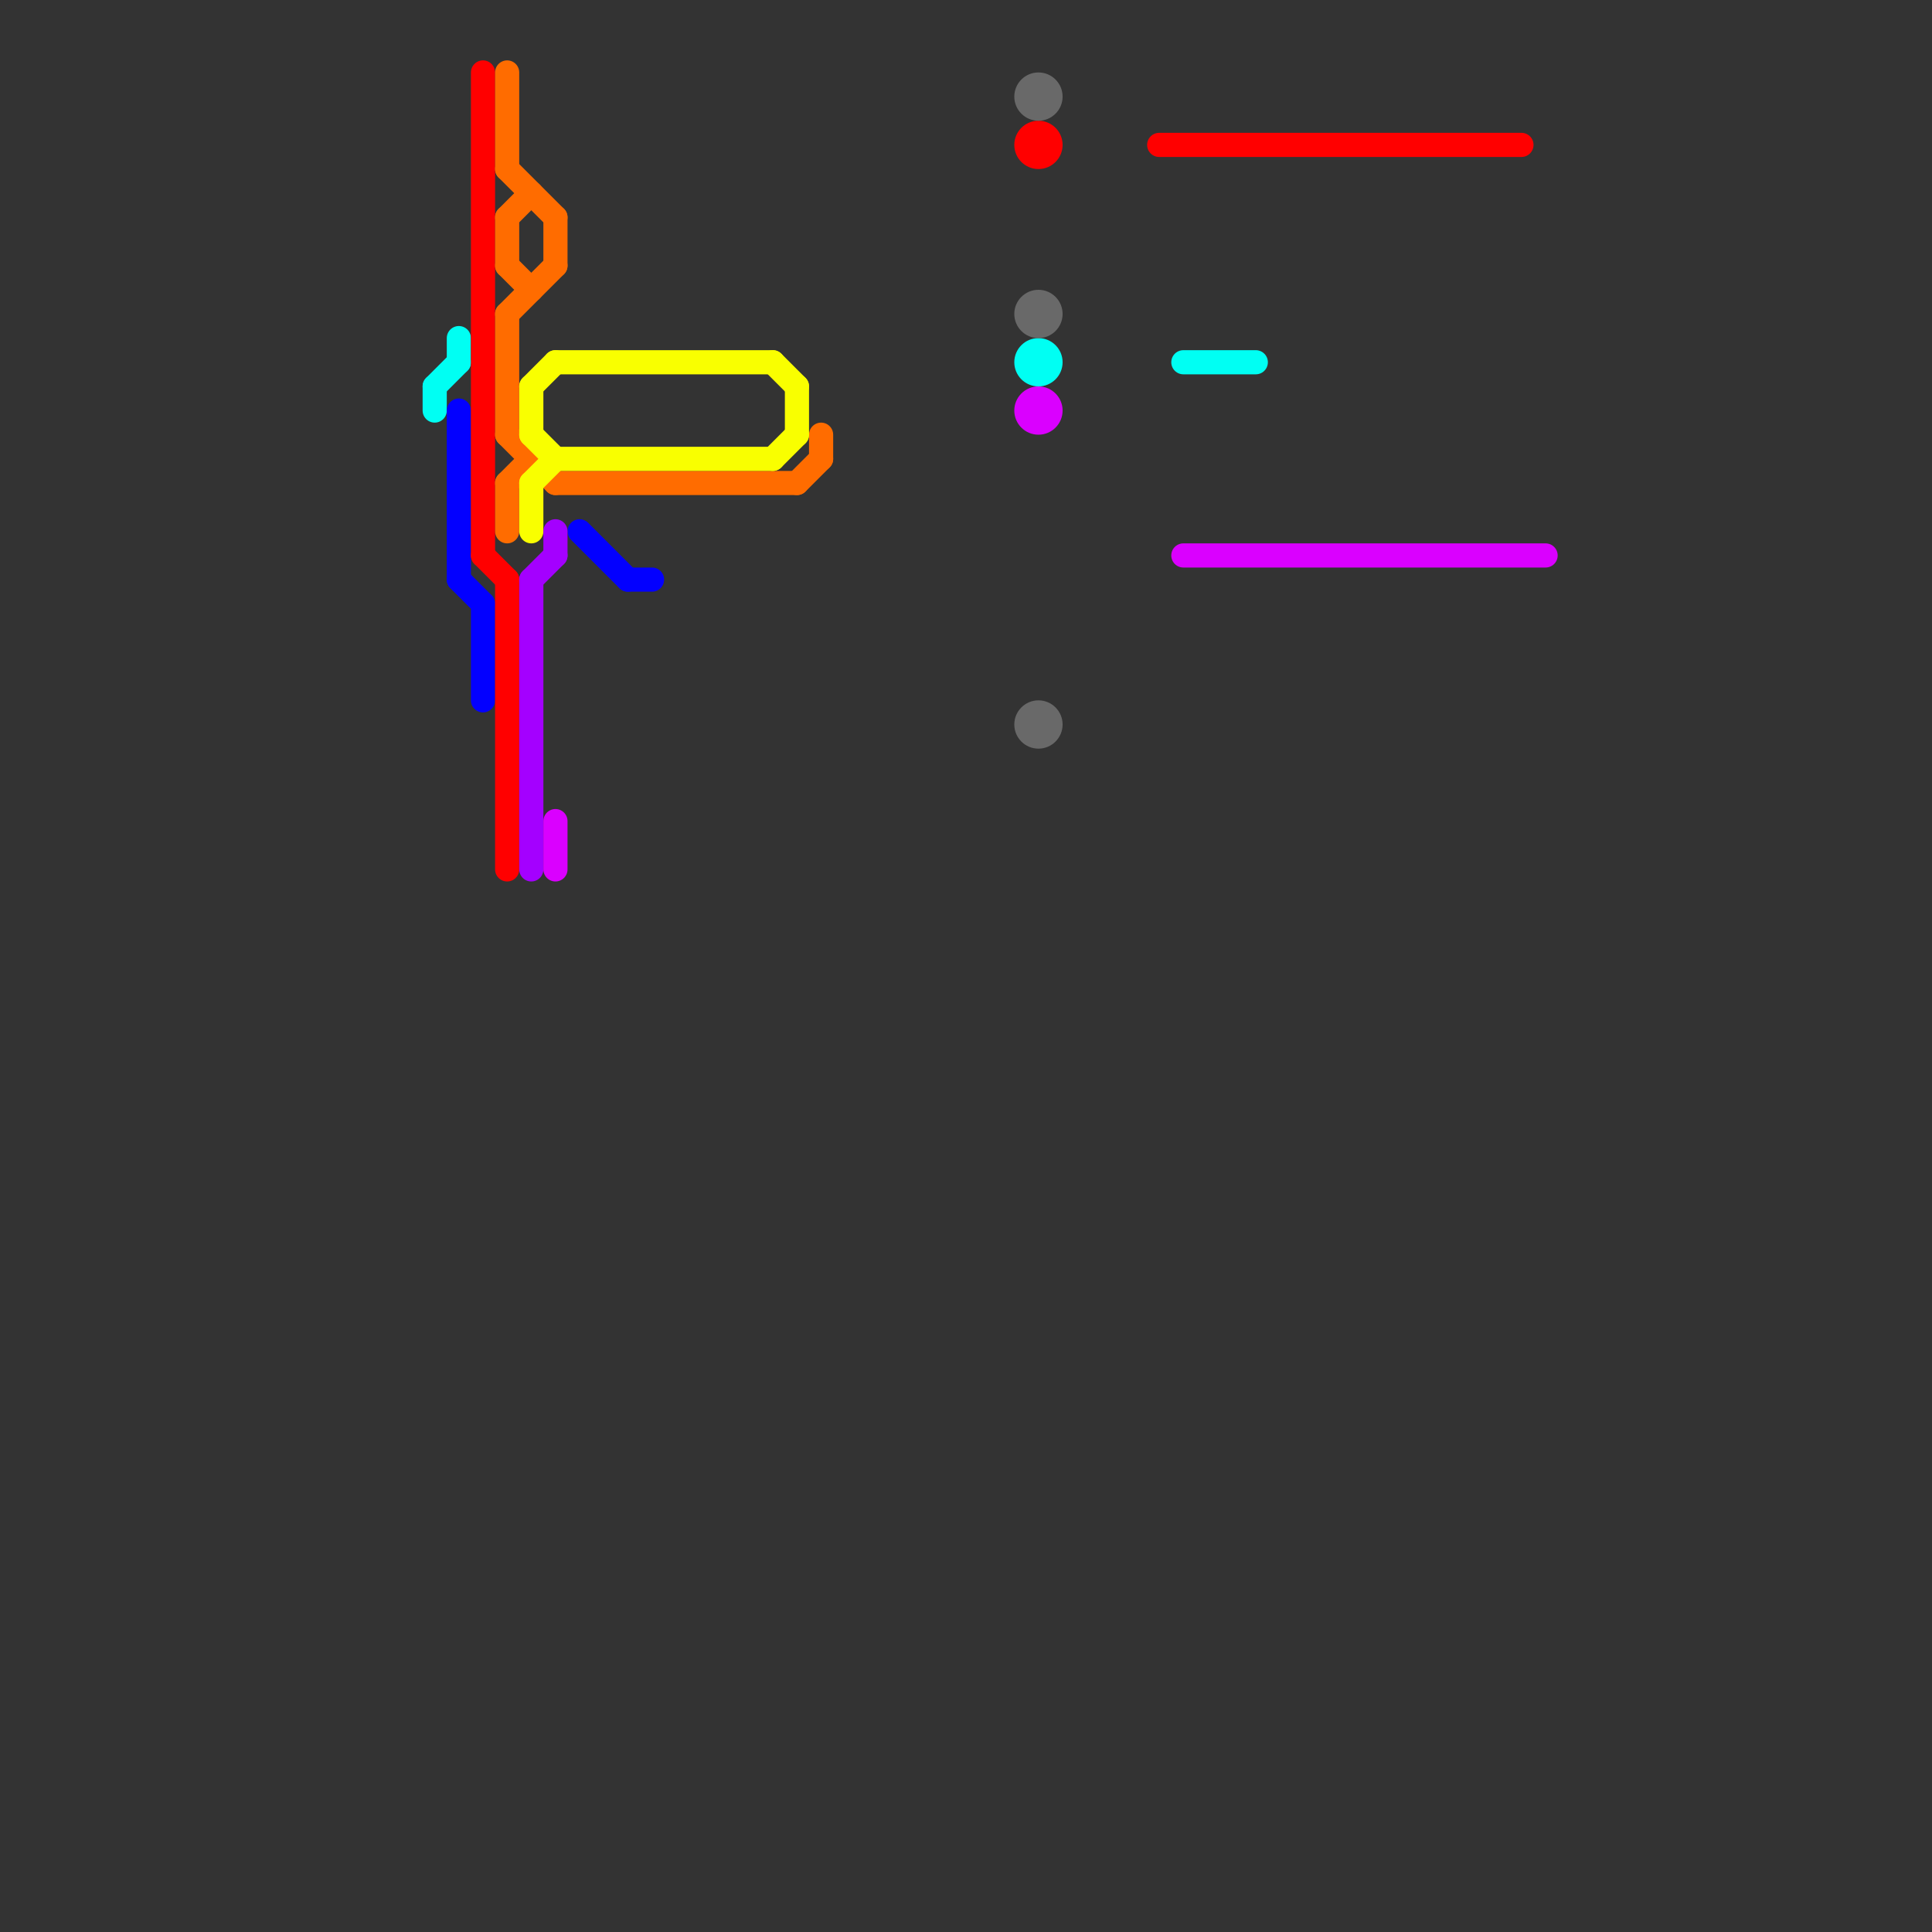
<svg version="1.1" xmlns="http://www.w3.org/2000/svg" viewBox="0 0 80 80">
<rect x="0" y="0" width="80" height="80" fill="#333333" stroke="none"/>
<style>text { font: 1px Helvetica; font-weight: 600; white-space: pre; dominant-baseline: central; } line { stroke-width: 1; fill: none; stroke-linecap: round; stroke-linejoin: round; } .c0 { stroke: #00fff3 } .c1 { stroke: #0300ff } .c2 { stroke: #ff0000 } .c3 { stroke: #ff6c00 } .c4 { stroke: #f9ff00 } .c5 { stroke: #a400ff } .c6 { stroke: #da00ff } .c7 { stroke: #696969 }</style><defs><g id="wm-xf"><circle r="1.2" fill="#000"/><circle r="0.9" fill="#fff"/><circle r="0.6" fill="#000"/><circle r="0.3" fill="#fff"/></g><g id="wm"><circle r="0.6" fill="#000"/><circle r="0.3" fill="#fff"/></g></defs><line class="c0" x1="18" y1="16" x2="18" y2="17"/><line class="c0" x1="49" y1="15" x2="52" y2="15"/><line class="c0" x1="18" y1="16" x2="19" y2="15"/><line class="c0" x1="19" y1="14" x2="19" y2="15"/><circle cx="43" cy="15" r="1" fill="#00fff3" /><line class="c1" x1="24" y1="22" x2="26" y2="24"/><line class="c1" x1="20" y1="25" x2="20" y2="29"/><line class="c1" x1="19" y1="24" x2="20" y2="25"/><line class="c1" x1="19" y1="17" x2="19" y2="24"/><line class="c1" x1="26" y1="24" x2="27" y2="24"/><line class="c2" x1="21" y1="24" x2="21" y2="36"/><line class="c2" x1="48" y1="6" x2="63" y2="6"/><line class="c2" x1="20" y1="3" x2="20" y2="23"/><line class="c2" x1="20" y1="23" x2="21" y2="24"/><circle cx="43" cy="6" r="1" fill="#ff0000" /><line class="c3" x1="33" y1="20" x2="34" y2="19"/><line class="c3" x1="21" y1="13" x2="21" y2="18"/><line class="c3" x1="21" y1="3" x2="21" y2="7"/><line class="c3" x1="34" y1="18" x2="34" y2="19"/><line class="c3" x1="21" y1="11" x2="22" y2="12"/><line class="c3" x1="21" y1="18" x2="23" y2="20"/><line class="c3" x1="21" y1="9" x2="22" y2="8"/><line class="c3" x1="23" y1="9" x2="23" y2="11"/><line class="c3" x1="21" y1="7" x2="23" y2="9"/><line class="c3" x1="21" y1="20" x2="22" y2="19"/><line class="c3" x1="21" y1="20" x2="21" y2="22"/><line class="c3" x1="21" y1="9" x2="21" y2="11"/><line class="c3" x1="21" y1="13" x2="23" y2="11"/><line class="c3" x1="23" y1="20" x2="33" y2="20"/><line class="c4" x1="33" y1="16" x2="33" y2="18"/><line class="c4" x1="32" y1="19" x2="33" y2="18"/><line class="c4" x1="22" y1="18" x2="23" y2="19"/><line class="c4" x1="22" y1="16" x2="23" y2="15"/><line class="c4" x1="22" y1="16" x2="22" y2="18"/><line class="c4" x1="22" y1="20" x2="23" y2="19"/><line class="c4" x1="22" y1="20" x2="22" y2="22"/><line class="c4" x1="32" y1="15" x2="33" y2="16"/><line class="c4" x1="23" y1="15" x2="32" y2="15"/><line class="c4" x1="23" y1="19" x2="32" y2="19"/><line class="c5" x1="23" y1="22" x2="23" y2="23"/><line class="c5" x1="22" y1="24" x2="23" y2="23"/><line class="c5" x1="22" y1="24" x2="22" y2="36"/><line class="c6" x1="49" y1="23" x2="64" y2="23"/><line class="c6" x1="23" y1="34" x2="23" y2="36"/><circle cx="43" cy="17" r="1" fill="#da00ff" /><circle cx="43" cy="4" r="1" fill="#696969" /><circle cx="43" cy="13" r="1" fill="#696969" /><circle cx="43" cy="30" r="1" fill="#696969" />
</svg>
